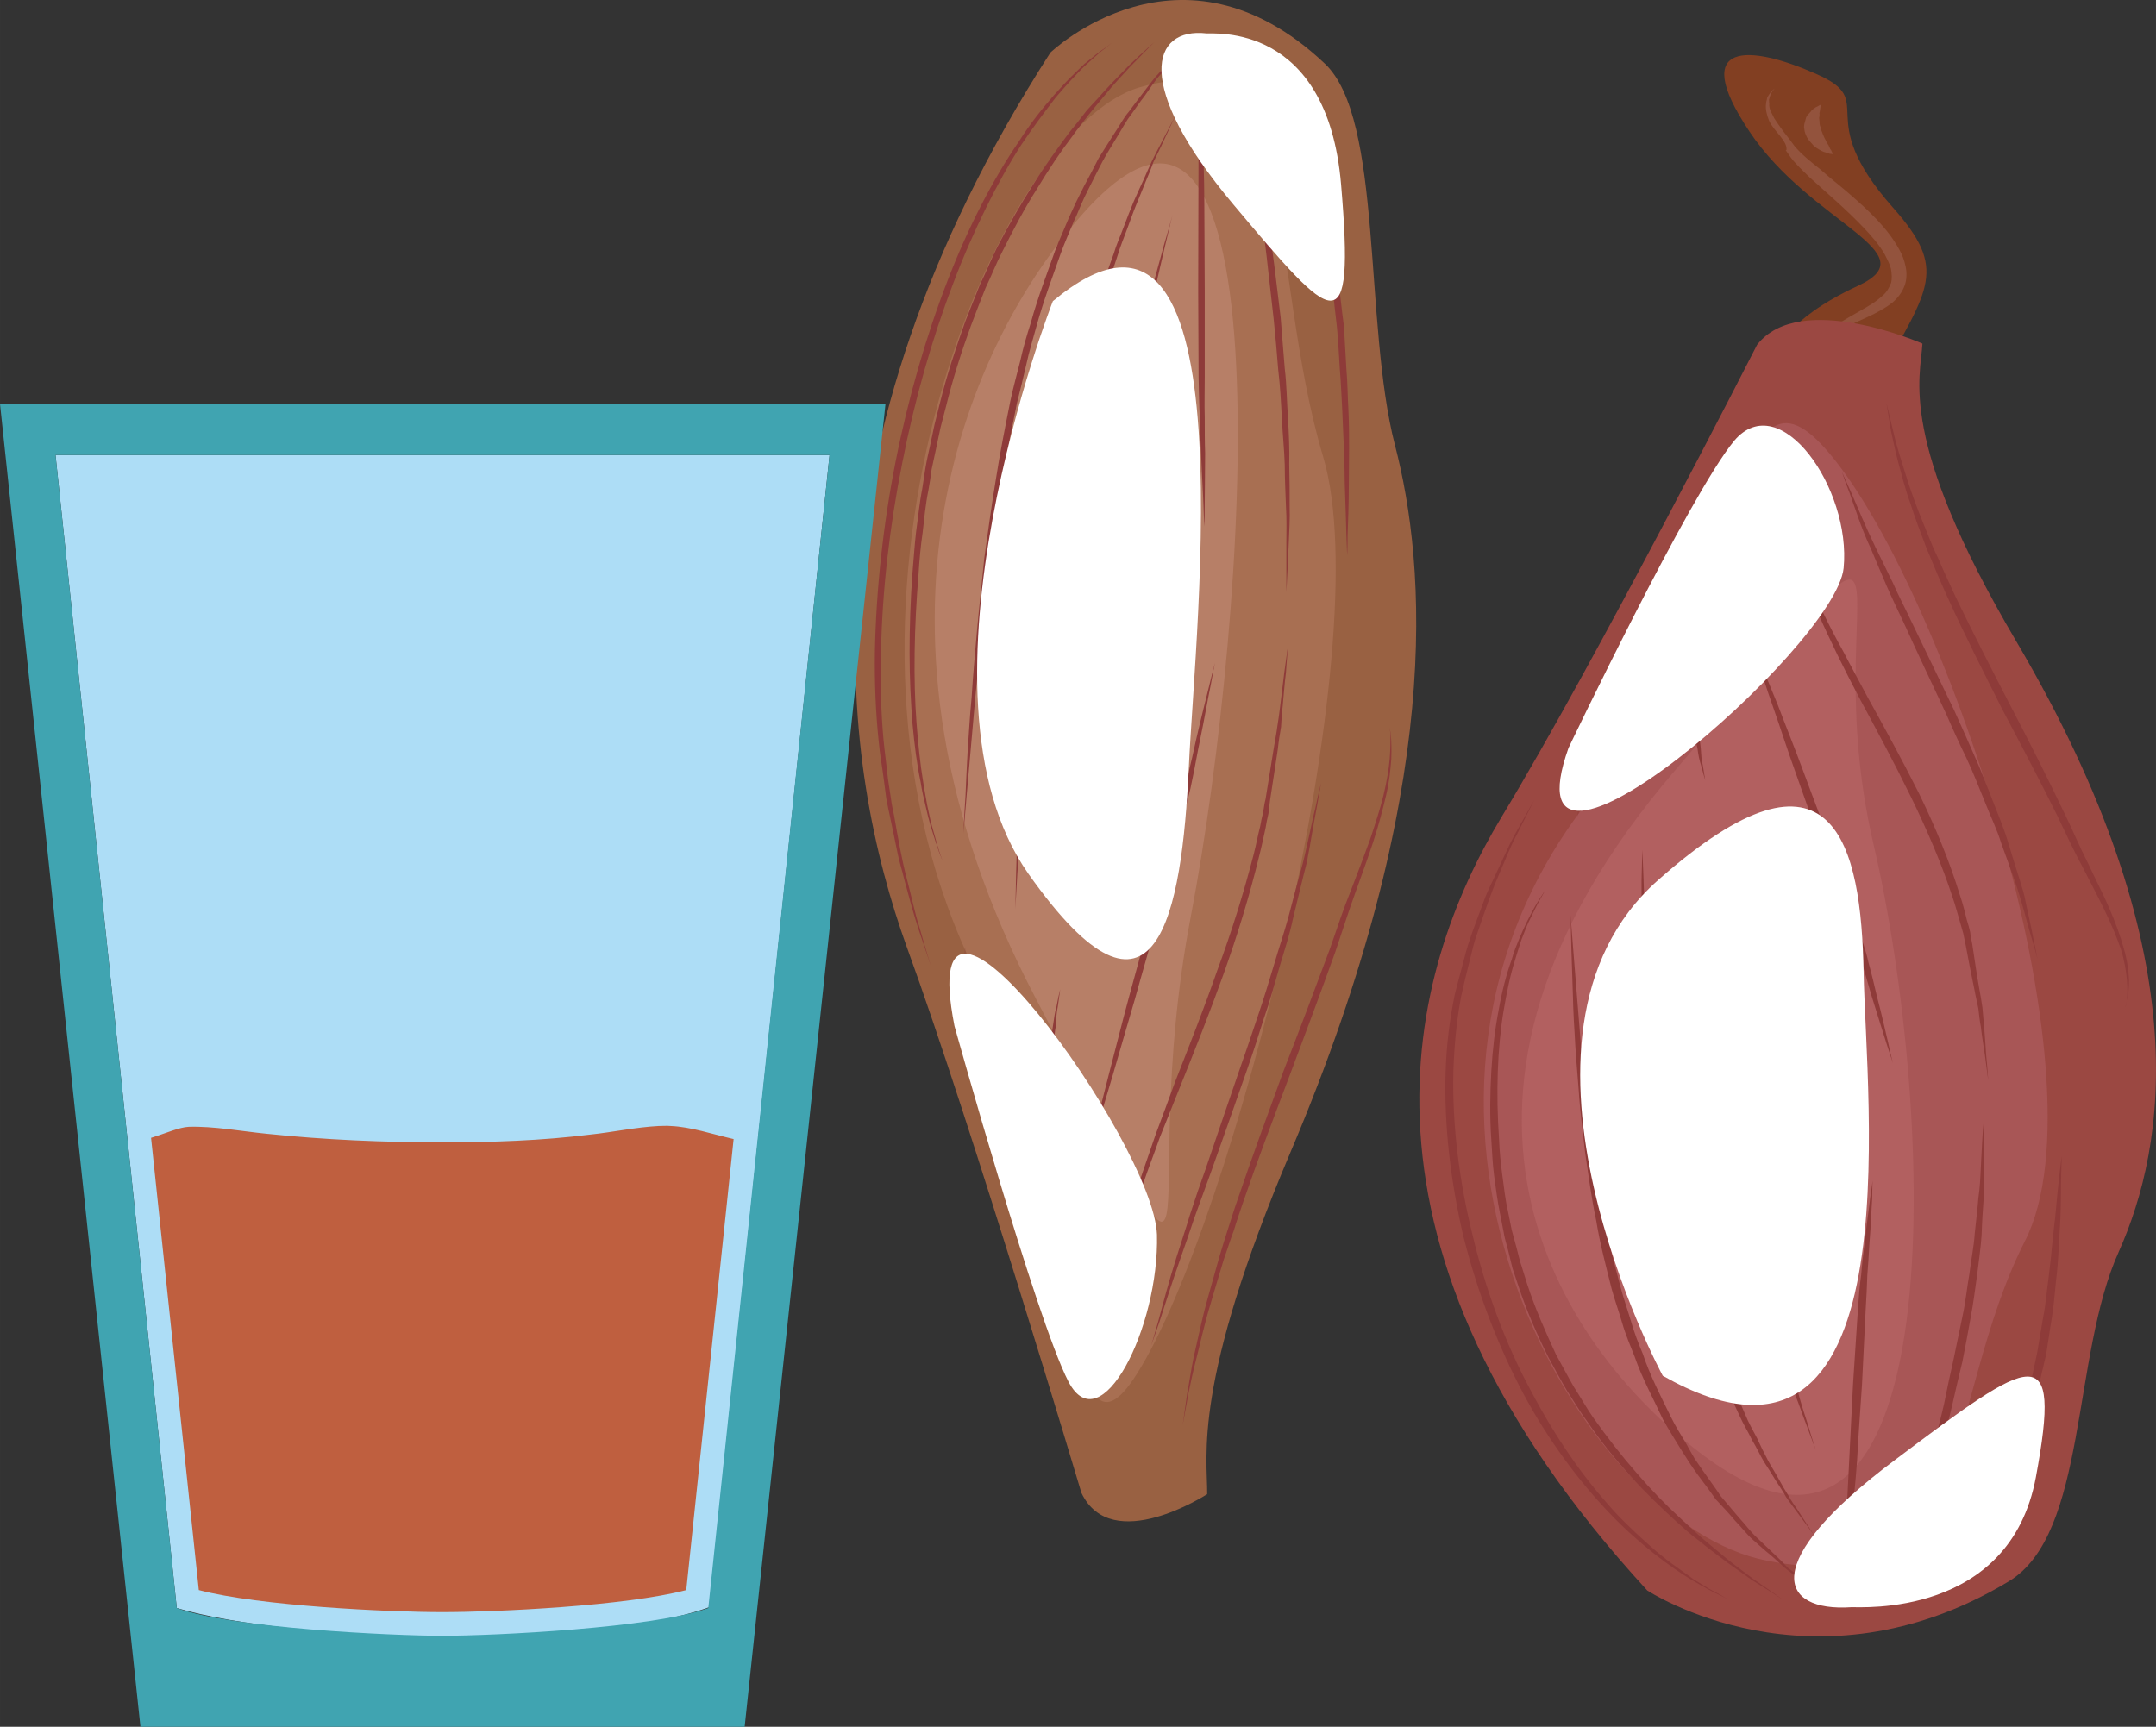 <?xml version="1.0" encoding="UTF-8" standalone="no"?>
<!-- Creator: CorelDRAW Home & Student X7 -->

<svg
   xmlns:dc="http://purl.org/dc/elements/1.1/"
   xmlns:cc="http://creativecommons.org/ns#"
   xmlns:rdf="http://www.w3.org/1999/02/22-rdf-syntax-ns#"
   xmlns:svg="http://www.w3.org/2000/svg"
   xmlns="http://www.w3.org/2000/svg"
   xmlns:sodipodi="http://sodipodi.sourceforge.net/DTD/sodipodi-0.dtd"
   xmlns:inkscape="http://www.inkscape.org/namespaces/inkscape"
   xml:space="preserve"
   width="52.812mm"
   height="42.308mm"
   version="1.1"
   style="clip-rule:evenodd;fill-rule:evenodd;image-rendering:optimizeQuality;shape-rendering:geometricPrecision;text-rendering:geometricPrecision"
   viewBox="0 0 5281.155 4230.783"
   id="svg101"
   sodipodi:docname="3412.svg"
   inkscape:version="0.92.4 (5da689c313, 2019-01-14)"><rect x="0" y="0" width="5281.155" height="4230.783" fill="#333333" stroke="none"/><sodipodi:namedview
   pagecolor="#ffffff"
   bordercolor="#666666"
   borderopacity="1"
   objecttolerance="10"
   gridtolerance="10"
   guidetolerance="10"
   inkscape:pageopacity="0"
   inkscape:pageshadow="2"
   inkscape:window-width="640"
   inkscape:window-height="480"
   id="namedview103"
   showgrid="false"
   inkscape:zoom="0.2102413"
   inkscape:cx="95.092914"
   inkscape:cy="84.510235"
   inkscape:window-x="0"
   inkscape:window-y="0"
   inkscape:window-maximized="0"
   inkscape:current-layer="svg101" />
 <defs
   id="defs4">
  <style
   type="text/css"
   id="style2">
   <![CDATA[
    .fil14 {fill:#BF5F3F}
    .fil0 {fill:#823F22;fill-rule:nonzero}
    .fil5 {fill:#8E3B39;fill-rule:nonzero}
    .fil1 {fill:#93533D;fill-rule:nonzero}
    .fil9 {fill:#996142;fill-rule:nonzero}
    .fil2 {fill:#9B4842;fill-rule:nonzero}
    .fil3 {fill:#A85656;fill-rule:nonzero}
    .fil10 {fill:#A86F52;fill-rule:nonzero}
    .fil4 {fill:#B26060;fill-rule:nonzero}
    .fil11 {fill:#B77F67;fill-rule:nonzero}
    .fil6 {fill:white;fill-rule:nonzero;}
    .fil8 {fill:white;fill-rule:nonzero;}
    .fil7 {fill:white;fill-rule:nonzero;}
    .fil12 {fill:#ADDDF6;}
    .fil13 {fill:#40A4B1;}
   ]]>
  </style>
 </defs>
 <g
   id="Vrstva_x0020_1"
   transform="translate(-7984,-12855.217)">
  <g
   id="_513678848">
   <path
   class="fil0"
   d="m 12332,13721 c 0,0 23,-82 202,-165 179,-82 -114,-152 -265,-379 -151,-226 5,-211 163,-141 158,69 -14,99 189,328 134,151 89,196 -31,412 0,0 -209,3 -258,-55 z"
   id="path7"
   inkscape:connector-curvature="0"
   style="fill:#823f22;fill-rule:nonzero" />
   <path
   class="fil1"
   d="m 12443,13734 -3,-11 c -1,-3 -1,-6 0,-10 -1,-3 -1,-8 0,-11 l 4,-10 c 7,-14 19,-26 32,-36 26,-19 57,-34 83,-50 14,-8 26,-17 36,-26 11,-9 17,-21 21,-31 3,-11 2,-22 0,-35 -3,-12 -9,-23 -15,-35 -13,-23 -32,-45 -52,-66 -20,-21 -42,-42 -64,-62 l -68,-61 c -10,-10 -22,-21 -32,-32 -11,-11 -18,-22 -27,-35 h 2 v 0 c 3,-23 -32,-47 -43,-73 -5,-13 -9,-27 -7,-41 0,-3 1,-7 2,-10 0,-4 2,-7 4,-10 2,-3 4,-6 6,-9 l 9,-8 -7,9 c -1,3 -3,6 -4,9 -1,3 -2,6 -3,10 1,2 0,6 1,9 -1,6 1,12 3,18 3,6 6,12 9,18 7,11 15,22 23,33 9,11 17,22 26,34 l -1,-1 c 18,22 42,41 66,60 22,20 47,39 70,59 46,40 93,83 122,136 8,14 13,28 16,43 3,14 3,32 -3,47 -6,16 -17,30 -30,41 -14,11 -29,19 -44,27 -30,15 -61,27 -88,42 -14,8 -25,18 -35,28 -9,12 -10,25 -9,40 z"
   id="path9"
   inkscape:connector-curvature="0"
   style="fill:#93533d;fill-rule:nonzero" />
   <path
   class="fil1"
   d="m 12474,13233 c 0,0 -4,-1 -8,-1 -3,-1 -6,-2 -9,-3 -4,-1 -7,-2 -11,-4 -7,-4 -17,-9 -23,-17 -3,-4 -7,-7 -10,-12 -3,-4 -5,-9 -7,-14 -2,-5 -2,-10 -3,-15 0,-6 1,-10 3,-16 1,-5 2,-9 5,-13 3,-3 6,-7 9,-10 2,-4 5,-5 9,-8 2,-2 5,-3 7,-4 5,-3 7,-4 7,-4 0,0 1,3 0,7 0,2 -1,5 -1,7 0,3 -2,6 -1,9 0,3 0,6 -1,9 0,3 1,7 1,10 0,3 0,6 1,9 2,4 2,7 3,10 1,4 3,7 4,11 1,3 3,6 4,9 2,4 4,7 5,10 2,2 3,6 5,8 1,3 3,6 4,9 2,2 3,4 4,7 2,3 3,6 3,6 z"
   id="path11"
   inkscape:connector-curvature="0"
   style="fill:#93533d;fill-rule:nonzero" />
   <path
   class="fil2"
   d="m 12019,16752 c 0,0 405,267 885,-22 194,-116 154,-552 270,-808 115,-258 199,-732 -252,-1497 -292,-496 -233,-646 -229,-728 0,0 -300,-132 -405,3 0,0 -397,779 -626,1157 -227,377 -422,1047 357,1895 z"
   id="path13"
   inkscape:connector-curvature="0"
   style="fill:#9b4842;fill-rule:nonzero" />
   <path
   class="fil3"
   d="m 12312,16679 c -459,-89 -1025,-1084 -451,-1844 394,-520 360,-1140 592,-883 287,319 697,1541 491,1944 -205,405 -112,885 -632,783 z"
   id="path15"
   inkscape:connector-curvature="0"
   style="fill:#a85656;fill-rule:nonzero" />
   <path
   class="fil4"
   d="m 12146,16413 c -347,-266 -744,-870 -60,-1669 684,-797 336,-470 487,179 152,648 206,1976 -427,1490 z"
   id="path17"
   inkscape:connector-curvature="0"
   style="fill:#b26060;fill-rule:nonzero" />
   <path
   class="fil5"
   d="m 12823,16633 16,-39 c 5,-12 12,-27 20,-44 7,-18 16,-37 23,-59 8,-21 17,-44 25,-69 11,-24 16,-51 25,-78 7,-28 18,-56 23,-86 6,-29 13,-58 19,-88 5,-30 10,-59 15,-89 6,-29 8,-59 12,-87 3,-28 7,-55 9,-81 3,-26 5,-51 8,-73 4,-46 8,-84 11,-110 3,-26 5,-42 5,-42 0,0 0,16 -1,42 -1,27 0,65 -2,110 -3,46 -4,99 -11,156 -3,28 -5,58 -10,88 -5,29 -9,60 -14,90 -7,29 -14,60 -21,89 -6,30 -16,57 -25,85 -8,28 -16,54 -27,78 -11,25 -20,48 -29,70 -9,21 -19,40 -28,56 -9,17 -17,32 -23,43 -13,24 -20,38 -20,38 z"
   id="path19"
   inkscape:connector-curvature="0"
   style="fill:#8e3b39;fill-rule:nonzero" />
   <path
   class="fil5"
   d="m 12634,16758 c 0,0 4,-18 11,-49 7,-31 17,-76 30,-129 14,-54 29,-116 45,-183 9,-33 18,-67 26,-102 7,-36 15,-72 23,-108 7,-35 15,-71 22,-106 8,-36 11,-71 17,-104 4,-34 11,-67 13,-98 3,-31 7,-60 9,-88 4,-27 5,-52 6,-74 1,-22 2,-41 3,-58 2,-31 3,-50 3,-50 0,0 1,19 1,50 1,17 1,36 1,58 1,22 1,47 -1,75 -2,27 -4,57 -5,89 -2,31 -7,64 -11,98 -5,34 -9,69 -16,105 -6,35 -13,71 -20,107 -9,36 -17,72 -25,107 -8,35 -18,70 -27,103 -17,67 -36,128 -51,181 -15,53 -29,97 -39,128 -10,31 -15,48 -15,48 z"
   id="path21"
   inkscape:connector-curvature="0"
   style="fill:#8e3b39;fill-rule:nonzero" />
   <path
   class="fil5"
   d="m 12501,16748 c 0,0 0,-16 1,-43 1,-27 1,-66 4,-114 4,-93 11,-218 17,-344 4,-62 8,-125 12,-183 2,-30 4,-58 8,-85 2,-26 5,-52 8,-75 5,-47 11,-86 14,-113 4,-27 6,-43 6,-43 0,0 -1,16 -1,43 -2,27 -3,66 -7,114 -1,23 -3,48 -5,75 -1,27 -2,55 -4,84 -3,59 -6,122 -9,184 -4,63 -9,125 -12,185 -4,58 -10,112 -15,159 -4,47 -9,86 -12,113 -3,28 -5,43 -5,43 z"
   id="path23"
   inkscape:connector-curvature="0"
   style="fill:#8e3b39;fill-rule:nonzero" />
   <path
   class="fil5"
   d="m 12220,16775 c 0,0 -9,-4 -24,-12 -16,-7 -38,-19 -65,-35 -14,-8 -29,-18 -45,-29 -16,-11 -32,-23 -50,-37 -34,-27 -72,-60 -109,-99 -74,-77 -150,-178 -212,-294 -62,-117 -112,-248 -146,-383 -32,-136 -48,-275 -44,-404 2,-66 10,-129 22,-188 7,-29 15,-57 22,-84 3,-13 7,-27 11,-40 4,-13 9,-26 13,-38 9,-24 18,-48 26,-70 8,-23 19,-43 28,-63 18,-38 33,-73 48,-100 30,-53 47,-84 47,-84 0,0 -15,31 -43,86 -15,27 -28,62 -45,101 -17,39 -32,84 -49,133 -4,12 -9,25 -12,38 -3,13 -7,27 -10,40 -7,27 -14,56 -20,84 -11,58 -17,121 -19,184 -3,129 14,267 47,400 32,134 80,265 142,380 30,57 63,112 97,161 34,50 71,95 106,134 36,39 73,72 106,101 16,13 32,26 48,37 16,11 30,22 43,31 13,8 25,15 36,22 10,6 20,11 28,15 14,9 23,13 23,13 z"
   id="path25"
   inkscape:connector-curvature="0"
   style="fill:#8e3b39;fill-rule:nonzero" />
   <path
   class="fil5"
   d="m 12352,16775 c 0,0 -27,-18 -76,-48 -23,-17 -52,-36 -83,-60 -16,-12 -33,-25 -50,-39 -18,-13 -35,-29 -53,-45 -36,-33 -74,-69 -111,-110 -37,-41 -74,-86 -107,-135 -18,-24 -33,-50 -50,-76 -16,-27 -30,-54 -45,-81 -28,-56 -53,-113 -73,-173 l -15,-45 c -4,-15 -7,-30 -11,-45 -4,-15 -9,-31 -11,-45 -3,-16 -6,-31 -9,-46 -6,-30 -10,-60 -14,-90 -4,-30 -5,-60 -7,-89 -4,-58 -3,-115 0,-168 3,-53 9,-104 18,-150 8,-46 19,-88 32,-124 5,-19 12,-35 18,-50 7,-16 13,-30 19,-42 12,-24 23,-44 31,-56 8,-13 13,-20 13,-20 0,0 -4,8 -11,20 -8,13 -17,33 -29,57 -6,13 -11,27 -17,42 -5,16 -11,33 -16,51 -12,37 -20,78 -28,124 -15,91 -19,200 -11,315 1,29 4,58 8,88 4,29 7,59 14,89 3,15 6,30 9,45 4,14 8,29 12,44 4,15 7,30 12,44 l 14,45 c 19,58 44,115 70,171 15,27 29,54 44,80 17,26 31,52 48,76 34,48 69,93 105,134 36,42 72,79 107,111 18,17 35,32 51,47 17,14 33,28 48,40 30,26 58,45 81,63 47,32 73,51 73,51 z"
   id="path27"
   inkscape:connector-curvature="0"
   style="fill:#8e3b39;fill-rule:nonzero" />
   <path
   class="fil5"
   d="m 12463,16775 c 0,0 -24,-17 -68,-48 -10,-8 -22,-17 -35,-27 -12,-10 -24,-22 -38,-34 -14,-11 -29,-25 -44,-38 -16,-14 -28,-31 -44,-47 -14,-17 -31,-35 -47,-52 -14,-20 -28,-39 -44,-60 -7,-10 -15,-21 -22,-32 -7,-11 -14,-22 -21,-33 -14,-23 -29,-47 -42,-70 -23,-50 -51,-100 -70,-155 -10,-26 -22,-53 -30,-81 -8,-28 -18,-55 -26,-84 -14,-56 -29,-112 -38,-168 -12,-56 -19,-112 -27,-165 -6,-54 -13,-106 -16,-156 -4,-49 -8,-96 -10,-139 -3,-43 -4,-83 -5,-118 -1,-36 -2,-66 -3,-91 -1,-50 -2,-80 -2,-80 0,0 9,116 23,288 3,43 8,90 13,139 4,49 13,101 19,155 8,53 16,108 28,163 10,56 25,112 40,168 7,27 17,55 25,82 8,28 18,54 29,80 18,54 44,104 68,153 12,25 27,48 40,70 6,12 13,23 19,34 7,10 15,22 22,32 14,20 29,40 42,60 15,18 31,36 45,53 15,16 27,33 42,47 15,14 28,27 42,40 13,12 25,24 36,36 13,9 24,19 34,27 42,33 65,51 65,51 z"
   id="path29"
   inkscape:connector-curvature="0"
   style="fill:#8e3b39;fill-rule:nonzero" />
   <path
   class="fil5"
   d="m 12429,16618 c 0,0 -17,-22 -46,-62 -7,-10 -16,-21 -24,-33 -7,-13 -16,-26 -25,-40 -9,-15 -19,-31 -29,-46 -10,-17 -18,-35 -29,-53 -9,-19 -21,-38 -30,-58 -9,-20 -19,-41 -30,-63 -10,-22 -19,-45 -28,-68 -9,-23 -19,-47 -27,-71 -16,-49 -34,-100 -48,-153 -16,-52 -27,-106 -39,-160 -11,-54 -22,-107 -29,-161 -9,-54 -14,-107 -20,-158 -5,-51 -10,-101 -12,-148 -2,-47 -5,-91 -6,-133 -2,-41 -2,-79 -2,-112 0,-33 0,-63 0,-87 1,-47 2,-75 2,-75 0,0 1,27 3,75 1,48 5,117 9,199 2,41 6,85 10,132 4,47 10,96 15,147 6,51 13,104 21,157 8,53 20,107 30,160 12,54 23,107 38,159 13,53 30,103 46,152 8,25 18,48 26,72 8,23 17,46 26,68 10,21 19,42 28,63 8,20 19,39 29,58 8,18 17,36 26,53 9,17 19,32 27,47 8,15 16,28 24,41 7,13 15,24 22,34 26,41 42,64 42,64 z"
   id="path31"
   inkscape:connector-curvature="0"
   style="fill:#8e3b39;fill-rule:nonzero" />
   <path
   class="fil5"
   d="m 12432,16408 c 0,0 -9,-23 -24,-64 -8,-20 -16,-45 -27,-72 -6,-15 -11,-30 -17,-46 -5,-16 -9,-33 -13,-51 -10,-36 -21,-75 -32,-115 -6,-21 -10,-42 -14,-64 -4,-22 -8,-44 -13,-67 -8,-45 -18,-92 -22,-141 -6,-47 -11,-97 -17,-146 -2,-49 -4,-98 -6,-146 -3,-49 -1,-97 0,-143 2,-46 1,-91 5,-133 4,-42 8,-81 12,-118 2,-19 4,-36 6,-53 3,-16 5,-32 8,-47 5,-30 9,-56 13,-77 8,-42 12,-67 12,-67 0,0 -3,25 -8,67 -3,22 -6,48 -9,78 -2,14 -4,30 -6,47 -1,16 -3,34 -4,52 -2,37 -5,77 -7,119 -3,21 -2,43 -2,65 -1,22 -1,44 -1,67 0,46 -2,94 2,142 2,48 5,97 7,146 5,48 10,97 15,145 4,49 13,95 21,140 4,23 8,45 11,66 4,22 7,44 13,64 10,42 19,80 27,116 4,18 8,35 12,52 5,15 10,31 15,45 8,29 16,54 23,75 12,41 20,64 20,64 z"
   id="path33"
   inkscape:connector-curvature="0"
   style="fill:#8e3b39;fill-rule:nonzero" />
   <path
   class="fil5"
   d="m 12605,13843 c 0,0 6,25 16,67 5,22 12,47 21,76 9,29 19,62 32,97 13,36 29,73 45,113 9,19 18,39 27,60 10,21 19,42 29,63 41,85 87,175 133,264 47,90 92,179 133,265 21,43 38,84 58,123 18,39 37,75 52,110 15,35 27,68 35,97 9,30 12,56 13,78 0,22 -2,39 -5,51 -2,11 -4,17 -4,17 0,0 1,-6 4,-17 1,-12 2,-29 0,-51 -2,-21 -6,-47 -15,-76 -10,-28 -23,-60 -40,-95 -16,-33 -35,-69 -55,-108 -21,-39 -40,-80 -60,-122 -42,-85 -89,-174 -136,-263 -45,-90 -91,-180 -130,-266 -10,-21 -19,-43 -28,-63 -9,-21 -17,-42 -26,-62 -15,-40 -30,-78 -41,-114 -13,-35 -21,-70 -29,-98 -8,-30 -13,-56 -18,-78 -7,-43 -11,-68 -11,-68 z"
   id="path35"
   inkscape:connector-curvature="0"
   style="fill:#8e3b39;fill-rule:nonzero" />
   <path
   class="fil5"
   d="m 12496,14012 c 0,0 8,18 23,51 14,32 33,79 59,133 13,27 28,57 43,88 14,32 31,64 47,98 33,69 68,141 103,214 17,37 33,74 49,110 17,37 30,73 44,108 14,36 28,69 38,102 10,34 20,65 29,94 4,14 9,28 12,41 3,13 5,26 8,38 5,24 10,45 13,62 7,35 11,54 11,54 0,0 -5,-20 -15,-53 -5,-17 -11,-37 -17,-61 -7,-24 -14,-50 -24,-78 -10,-29 -21,-59 -33,-92 -10,-33 -26,-65 -40,-101 -14,-34 -28,-71 -45,-107 -17,-35 -34,-72 -50,-109 -34,-73 -69,-146 -100,-215 -16,-34 -32,-67 -46,-99 -14,-32 -26,-62 -38,-90 -13,-27 -23,-54 -31,-76 -8,-24 -16,-44 -21,-60 -13,-33 -19,-52 -19,-52 z"
   id="path37"
   inkscape:connector-curvature="0"
   style="fill:#8e3b39;fill-rule:nonzero" />
   <path
   class="fil5"
   d="m 12363,14145 c 0,0 8,22 21,59 7,18 16,41 27,67 11,25 24,54 38,84 15,31 32,64 51,98 18,35 38,71 58,109 42,76 86,156 127,238 40,82 75,167 100,249 7,20 12,41 17,61 3,9 6,20 8,29 1,10 3,20 5,29 6,39 11,75 17,108 3,17 6,33 8,48 1,16 3,31 4,44 2,28 4,52 5,71 4,40 5,62 5,62 0,0 -3,-22 -8,-61 -3,-20 -7,-44 -10,-70 -3,-14 -4,-29 -6,-44 -3,-15 -7,-31 -10,-48 -7,-33 -14,-69 -21,-107 -2,-9 -4,-19 -6,-29 -3,-9 -5,-19 -8,-28 -6,-20 -11,-40 -18,-60 -26,-80 -62,-164 -102,-246 -40,-82 -83,-162 -124,-238 -20,-38 -39,-75 -56,-110 -17,-35 -33,-69 -47,-101 -14,-30 -25,-60 -35,-86 -9,-26 -17,-49 -23,-68 -11,-38 -17,-60 -17,-60 z"
   id="path39"
   inkscape:connector-curvature="0"
   style="fill:#8e3b39;fill-rule:nonzero" />
   <path
   class="fil5"
   d="m 12274,14424 c 0,0 7,16 18,44 11,28 28,68 47,115 18,48 41,104 63,164 22,60 47,124 70,188 22,65 43,130 62,190 10,31 21,60 27,89 8,28 14,55 20,80 13,49 22,91 29,120 6,29 11,46 11,46 0,0 -6,-17 -15,-45 -9,-29 -22,-69 -37,-118 -7,-25 -15,-51 -23,-79 -8,-28 -20,-57 -30,-87 -21,-60 -43,-126 -65,-190 -23,-64 -46,-128 -67,-188 -22,-61 -40,-118 -57,-166 -17,-48 -30,-89 -38,-117 -10,-29 -15,-46 -15,-46 z"
   id="path41"
   inkscape:connector-curvature="0"
   style="fill:#8e3b39;fill-rule:nonzero" />
   <path
   class="fil5"
   d="m 12161,14767 c 0,0 -4,-13 -10,-36 -4,-12 -7,-26 -9,-42 -2,-8 -4,-17 -5,-27 -1,-9 -2,-19 -3,-29 -2,-21 -1,-43 0,-67 -1,-12 0,-24 2,-36 1,-12 2,-25 4,-38 4,-25 9,-52 16,-78 6,-27 15,-53 23,-79 9,-27 18,-52 29,-78 10,-25 22,-49 33,-73 12,-23 23,-46 35,-66 11,-22 22,-41 33,-60 20,-36 39,-66 52,-86 14,-21 21,-33 21,-33 0,0 -25,50 -62,124 -9,19 -19,39 -29,60 -11,22 -21,45 -32,68 -10,24 -21,48 -30,73 -11,25 -20,51 -29,77 -8,26 -17,51 -23,78 -7,25 -13,50 -17,76 -3,12 -4,25 -6,36 -2,12 -4,24 -5,36 -1,23 -3,45 -2,65 0,10 0,20 0,30 1,8 2,17 3,26 1,16 2,31 5,42 4,24 6,37 6,37 z"
   id="path43"
   inkscape:connector-curvature="0"
   style="fill:#8e3b39;fill-rule:nonzero" />
   <path
   class="fil5"
   d="m 11849,14856 c 0,0 0,-12 1,-33 0,-10 2,-24 3,-38 1,-15 4,-31 7,-49 4,-18 8,-38 13,-58 6,-20 10,-42 17,-63 14,-45 32,-90 50,-136 19,-45 39,-90 61,-131 21,-41 42,-79 61,-110 9,-16 18,-31 27,-43 8,-13 14,-24 21,-33 13,-18 20,-28 20,-28 0,0 -6,11 -16,30 -11,19 -24,46 -41,79 -17,32 -35,71 -55,113 -19,41 -39,85 -57,130 -10,23 -19,46 -28,68 -8,22 -17,44 -24,65 -7,22 -14,43 -21,62 -5,20 -11,39 -16,57 -4,18 -9,34 -11,48 -3,14 -6,27 -7,37 -3,21 -5,33 -5,33 z"
   id="path45"
   inkscape:connector-curvature="0"
   style="fill:#8e3b39;fill-rule:nonzero" />
   <path
   class="fil6"
   d="m 12057,16226 c 0,0 -447,-828 -12,-1214 435,-385 498,-81 504,225 5,307 127,1339 -492,989 z"
   id="path47"
   inkscape:connector-curvature="0"
   style="fill:#ffffff;;fill-rule:nonzero" />
   <path
   class="fil7"
   d="m 12519,16793 c 22,-1 388,26 452,-319 64,-345 -6,-297 -345,-42 -338,253 -284,373 -107,361 z"
   id="path49"
   inkscape:connector-curvature="0"
   style="fill:#ffffff;;fill-rule:nonzero" />
   <path
   class="fil8"
   d="m 11826,14688 c 0,0 296,-620 406,-753 112,-132 287,117 268,312 -20,195 -838,903 -674,441 z"
   id="path51"
   inkscape:connector-curvature="0"
   style="fill:#ffffff;;fill-rule:nonzero" />
   <path
   class="fil9"
   d="m 10557,12984 c 0,0 319,-307 672,27 144,135 95,637 172,935 77,297 120,845 -255,1730 -243,573 -204,746 -205,840 0,0 -234,152 -308,-3 0,0 -269,-902 -428,-1338 -157,-437 -278,-1211 352,-2191 z"
   id="path53"
   inkscape:connector-curvature="0"
   style="fill:#996142;fill-rule:nonzero" />
   <path
   class="fil10"
   d="m 10776,13069 c -353,103 -826,1252 -420,2131 277,602 226,1318 413,1021 233,-367 595,-1780 456,-2247 -139,-467 -49,-1022 -449,-905 z"
   id="path55"
   inkscape:connector-curvature="0"
   style="fill:#a86f52;fill-rule:nonzero" />
   <path
   class="fil11"
   d="m 10639,13376 c -275,307 -602,1005 -116,1929 488,924 235,544 378,-205 143,-750 240,-2284 -262,-1724 z"
   id="path57"
   inkscape:connector-curvature="0"
   style="fill:#b77f67;fill-rule:nonzero" />
   <path
   class="fil5"
   d="m 11163,13122 c 0,0 4,17 11,46 4,14 8,31 13,51 5,20 11,42 16,67 4,25 10,52 16,81 6,28 10,59 15,91 4,31 11,64 14,98 3,34 7,68 11,102 3,34 5,69 7,103 3,34 4,68 6,101 1,32 3,64 4,94 1,30 2,58 2,84 2,52 3,96 4,127 1,31 2,48 2,48 0,0 1,-18 1,-48 1,-31 3,-75 3,-128 0,-52 2,-114 -1,-179 -2,-33 -2,-68 -5,-101 -2,-35 -4,-70 -6,-105 -5,-35 -8,-69 -13,-103 -3,-34 -10,-67 -15,-99 -6,-31 -10,-62 -17,-90 -8,-29 -14,-56 -19,-80 -6,-26 -13,-47 -20,-66 -5,-20 -11,-36 -15,-50 -9,-27 -14,-44 -14,-44 z"
   id="path59"
   inkscape:connector-curvature="0"
   style="fill:#8e3b39;fill-rule:nonzero" />
   <path
   class="fil5"
   d="m 11024,12978 c 0,0 3,21 7,57 4,36 10,87 18,149 8,62 17,134 27,211 4,39 10,79 14,119 5,41 9,83 14,124 4,41 8,82 11,123 5,41 7,82 9,121 2,39 6,77 7,112 0,36 2,71 3,102 2,32 1,60 1,86 0,25 0,48 0,67 0,36 0,57 0,57 0,0 1,-21 3,-58 1,-18 2,-41 3,-66 1,-26 3,-55 2,-87 0,-31 0,-65 -1,-102 1,-37 -1,-75 -3,-114 -3,-39 -3,-80 -8,-121 -3,-41 -7,-83 -10,-125 -5,-41 -10,-82 -15,-123 -5,-41 -11,-81 -16,-119 -11,-77 -23,-149 -32,-210 -9,-61 -18,-112 -24,-147 -6,-36 -10,-56 -10,-56 z"
   id="path61"
   inkscape:connector-curvature="0"
   style="fill:#8e3b39;fill-rule:nonzero" />
   <path
   class="fil5"
   d="m 10923,12990 c 0,0 -1,17 -1,49 -1,32 -1,77 -2,131 0,109 -1,254 -1,398 0,72 1,145 1,213 1,33 1,66 3,97 0,32 2,60 3,87 2,55 5,99 6,131 1,32 2,49 2,49 0,0 1,-17 1,-49 0,-32 1,-77 1,-131 -1,-27 -1,-57 -1,-88 -1,-31 0,-63 0,-98 0,-67 0,-140 0,-212 0,-72 -1,-145 -1,-212 0,-68 -3,-131 -4,-186 -1,-54 -4,-98 -5,-130 -1,-31 -2,-49 -2,-49 z"
   id="path63"
   inkscape:connector-curvature="0"
   style="fill:#8e3b39;fill-rule:nonzero" />
   <path
   class="fil5"
   d="m 10710,12958 c 0,0 -6,5 -18,14 -13,8 -30,22 -52,40 -10,10 -22,21 -35,34 -12,12 -25,27 -39,42 -28,32 -58,69 -87,115 -61,89 -122,205 -174,340 -52,134 -96,286 -127,442 -31,156 -48,317 -51,468 -1,75 2,147 9,215 3,35 9,66 13,98 2,16 4,32 6,46 3,16 6,30 9,44 6,29 12,56 17,82 5,27 13,50 18,72 12,45 23,85 33,116 21,62 33,98 33,98 0,0 -12,-37 -30,-101 -10,-30 -18,-71 -30,-116 -12,-45 -21,-97 -31,-154 -3,-14 -6,-28 -8,-44 -2,-15 -5,-30 -7,-46 -3,-31 -8,-65 -11,-97 -6,-67 -8,-140 -6,-213 3,-150 21,-308 52,-463 30,-154 73,-305 124,-438 25,-67 53,-130 81,-187 28,-57 57,-109 86,-154 30,-45 59,-83 85,-117 13,-15 26,-30 38,-43 12,-12 23,-25 34,-35 10,-9 20,-18 29,-26 8,-7 15,-13 21,-17 12,-10 18,-15 18,-15 z"
   id="path65"
   inkscape:connector-curvature="0"
   style="fill:#8e3b39;fill-rule:nonzero" />
   <path
   class="fil5"
   d="m 10811,12959 c 0,0 -22,19 -60,55 -18,19 -41,41 -66,69 -12,14 -26,28 -40,44 -13,17 -27,35 -42,53 -28,38 -59,80 -88,127 -30,47 -60,99 -89,155 -14,28 -26,59 -41,89 -12,30 -25,62 -37,93 -23,65 -45,131 -62,200 l -13,52 c -4,17 -7,35 -11,52 -4,18 -8,35 -11,53 -3,17 -5,34 -8,52 -7,35 -10,70 -15,105 -4,34 -6,68 -9,102 -5,67 -7,133 -7,195 0,61 3,120 7,172 5,54 11,102 20,144 3,21 8,41 12,58 4,18 8,34 12,48 9,29 16,51 21,65 6,15 9,23 9,23 0,0 -3,-8 -8,-23 -5,-15 -11,-38 -19,-66 -4,-15 -7,-31 -11,-49 -3,-18 -7,-37 -10,-58 -7,-42 -12,-91 -16,-143 -8,-106 -6,-232 5,-365 2,-33 5,-67 10,-101 4,-34 7,-69 14,-103 3,-17 6,-35 8,-52 4,-17 7,-34 11,-51 4,-18 7,-35 11,-52 l 13,-50 c 17,-69 38,-135 61,-198 12,-32 24,-63 36,-93 14,-29 26,-60 40,-87 28,-56 56,-109 86,-156 29,-48 57,-90 86,-128 14,-20 28,-37 41,-54 13,-16 26,-32 38,-46 24,-30 46,-52 64,-72 37,-38 58,-59 58,-59 z"
   id="path67"
   inkscape:connector-curvature="0"
   style="fill:#8e3b39;fill-rule:nonzero" />
   <path
   class="fil5"
   d="m 10895,12958 c 0,0 -19,21 -53,56 -9,9 -18,19 -28,30 -10,12 -20,26 -31,40 -11,14 -22,29 -34,45 -13,15 -23,35 -36,54 -12,19 -25,39 -38,60 -11,22 -23,45 -36,69 -6,12 -12,24 -18,36 -6,13 -12,26 -18,39 -11,27 -23,53 -34,81 -20,57 -43,116 -60,178 -10,31 -19,62 -26,94 -8,32 -17,64 -24,97 -13,65 -26,130 -36,195 -11,65 -19,128 -28,191 -6,62 -13,122 -18,179 -5,57 -10,112 -13,162 -5,50 -7,96 -10,136 -2,41 -4,76 -5,105 -4,58 -5,92 -5,92 0,0 11,-133 29,-333 5,-49 10,-103 16,-160 6,-57 14,-117 21,-179 9,-61 17,-125 28,-189 11,-65 24,-129 37,-193 8,-32 16,-64 23,-95 7,-33 17,-64 25,-94 17,-62 39,-120 59,-177 10,-28 22,-54 33,-81 6,-12 11,-25 17,-39 5,-12 11,-24 17,-36 12,-24 23,-46 35,-69 12,-22 24,-41 36,-61 12,-19 22,-39 34,-54 12,-17 23,-33 34,-47 10,-15 20,-28 29,-41 9,-11 19,-22 27,-31 33,-39 51,-60 51,-60 z"
   id="path69"
   inkscape:connector-curvature="0"
   style="fill:#8e3b39;fill-rule:nonzero" />
   <path
   class="fil5"
   d="m 10863,13139 c 0,0 -14,27 -38,73 -6,11 -12,23 -19,37 -7,15 -14,31 -21,47 -8,17 -16,35 -24,53 -8,19 -16,40 -24,61 -8,22 -18,43 -25,67 -9,24 -17,48 -26,73 -9,25 -16,52 -24,78 -8,27 -17,54 -24,83 -15,56 -30,116 -43,176 -14,60 -25,123 -37,185 -10,62 -20,124 -28,187 -9,61 -15,123 -22,182 -6,59 -11,117 -15,171 -4,54 -8,106 -10,154 -3,47 -5,90 -7,129 -1,39 -2,73 -3,100 -1,56 -2,88 -2,88 0,0 2,-32 5,-87 4,-56 9,-135 16,-230 4,-47 8,-98 13,-152 5,-55 11,-112 17,-171 7,-59 14,-119 23,-181 8,-62 20,-124 30,-186 11,-62 22,-124 35,-184 12,-60 28,-118 41,-175 8,-28 16,-55 23,-82 8,-28 15,-54 23,-79 8,-25 16,-49 24,-73 7,-24 16,-45 24,-67 8,-21 15,-42 23,-61 8,-19 15,-37 22,-54 7,-17 14,-33 19,-48 7,-15 14,-28 19,-39 22,-47 35,-75 35,-75 z"
   id="path71"
   inkscape:connector-curvature="0"
   style="fill:#8e3b39;fill-rule:nonzero" />
   <path
   class="fil5"
   d="m 10856,13382 c 0,0 -7,27 -21,74 -6,23 -14,51 -23,84 -5,17 -9,34 -15,52 -4,19 -8,39 -13,60 -8,41 -18,86 -28,133 -6,24 -10,48 -14,74 -4,25 -8,51 -12,77 -8,53 -18,107 -24,162 -5,57 -12,113 -18,169 -3,57 -7,114 -11,170 -4,56 -5,111 -6,164 0,54 -3,105 -1,154 1,49 2,95 3,137 2,21 2,42 3,61 1,20 3,38 4,55 2,34 4,64 7,89 3,49 6,77 6,77 0,0 -1,-29 -3,-78 -1,-25 -3,-55 -4,-89 -1,-17 -2,-35 -3,-55 0,-19 0,-40 1,-61 -1,-42 -1,-88 -2,-137 -1,-24 1,-49 2,-75 0,-25 1,-51 2,-78 1,-53 2,-108 7,-163 4,-56 8,-112 11,-169 6,-56 13,-112 18,-168 5,-55 14,-109 22,-161 4,-27 8,-53 11,-78 4,-25 7,-49 12,-73 10,-48 18,-92 26,-134 5,-20 8,-40 12,-59 4,-19 9,-36 13,-53 8,-33 14,-62 20,-86 11,-47 18,-75 18,-75 z"
   id="path73"
   inkscape:connector-curvature="0"
   style="fill:#8e3b39;fill-rule:nonzero" />
   <path
   class="fil5"
   d="m 10881,16347 c 0,0 5,-28 14,-77 5,-24 11,-54 20,-88 8,-33 17,-71 28,-111 12,-41 25,-85 39,-131 8,-22 15,-46 24,-69 7,-24 16,-49 24,-73 34,-99 73,-202 112,-305 39,-104 78,-208 113,-306 17,-50 32,-98 48,-142 16,-45 32,-88 45,-128 13,-40 23,-78 31,-112 8,-33 11,-64 13,-90 1,-25 0,-45 -1,-58 -2,-13 -3,-21 -3,-21 0,0 1,8 2,21 0,13 0,33 -2,58 -2,24 -7,54 -15,88 -8,33 -20,70 -33,109 -14,39 -30,81 -47,125 -18,44 -34,93 -51,142 -36,97 -75,200 -115,303 -38,104 -76,208 -110,308 -9,25 -16,49 -24,73 -8,24 -15,48 -22,71 -13,47 -26,91 -37,133 -10,40 -18,79 -26,113 -7,34 -11,64 -16,89 -7,50 -11,78 -11,78 z"
   id="path75"
   inkscape:connector-curvature="0"
   style="fill:#8e3b39;fill-rule:nonzero" />
   <path
   class="fil5"
   d="m 10804,16152 c 0,0 7,-21 20,-58 12,-37 29,-91 51,-154 11,-31 23,-66 35,-102 13,-36 27,-74 41,-113 28,-79 58,-163 87,-247 15,-43 29,-86 42,-128 15,-42 26,-84 38,-125 12,-40 25,-80 33,-118 9,-38 18,-74 26,-107 4,-17 9,-32 11,-48 3,-16 6,-30 8,-44 5,-28 9,-52 13,-72 7,-39 11,-62 11,-62 0,0 -6,22 -14,61 -5,19 -10,44 -16,71 -6,26 -12,58 -22,90 -9,33 -18,69 -28,106 -10,37 -23,75 -35,116 -12,40 -25,83 -39,124 -14,41 -28,84 -43,126 -29,85 -58,169 -85,249 -14,39 -27,77 -39,114 -11,37 -23,72 -33,104 -10,32 -19,62 -26,88 -7,27 -14,50 -19,70 -11,38 -17,59 -17,59 z"
   id="path77"
   inkscape:connector-curvature="0"
   style="fill:#8e3b39;fill-rule:nonzero" />
   <path
   class="fil5"
   d="m 10709,15998 c 0,0 6,-24 18,-68 7,-21 15,-47 24,-76 10,-29 20,-63 33,-98 12,-36 27,-74 41,-114 16,-40 33,-82 50,-125 35,-87 72,-180 106,-275 34,-95 64,-193 87,-288 6,-23 11,-47 16,-70 2,-12 4,-23 7,-35 1,-11 3,-22 4,-33 7,-44 13,-86 19,-125 2,-19 5,-38 8,-55 1,-19 2,-35 4,-51 3,-32 5,-60 8,-82 3,-46 6,-72 6,-72 0,0 -4,26 -10,71 -3,23 -6,50 -10,82 -2,16 -4,32 -7,50 -2,17 -6,35 -9,55 -6,38 -13,80 -20,124 -3,11 -4,22 -6,33 -3,11 -5,22 -7,33 -6,23 -10,46 -16,69 -24,93 -54,190 -89,284 -33,95 -70,188 -104,275 -16,44 -32,87 -47,127 -14,42 -28,80 -40,117 -12,36 -21,70 -30,99 -8,31 -15,57 -21,79 -9,45 -15,69 -15,69 z"
   id="path79"
   inkscape:connector-curvature="0"
   style="fill:#8e3b39;fill-rule:nonzero" />
   <path
   class="fil5"
   d="m 10653,15675 c 0,0 6,-19 16,-51 10,-32 24,-77 40,-132 16,-56 35,-120 55,-189 19,-69 41,-143 61,-217 19,-75 38,-150 55,-221 9,-35 19,-69 25,-102 7,-33 12,-64 18,-92 12,-58 20,-106 27,-139 6,-34 10,-53 10,-53 0,0 -5,19 -13,52 -8,33 -20,79 -33,136 -6,28 -13,59 -21,91 -7,33 -18,66 -26,101 -19,70 -38,144 -57,219 -21,75 -41,149 -60,218 -19,70 -35,135 -50,192 -14,55 -26,102 -34,135 -9,33 -13,52 -13,52 z"
   id="path81"
   inkscape:connector-curvature="0"
   style="fill:#8e3b39;fill-rule:nonzero" />
   <path
   class="fil5"
   d="m 10581,15279 c 0,0 -4,15 -9,42 -4,13 -6,29 -9,49 -1,10 -3,20 -5,30 -1,11 -1,23 -2,34 -3,24 -3,50 -4,77 -1,14 0,28 0,42 0,14 0,29 2,44 2,29 4,60 9,91 3,30 9,61 14,91 6,30 12,61 19,89 6,30 15,58 22,85 8,27 15,53 23,77 8,25 15,48 23,69 14,42 27,76 37,99 8,24 14,38 14,38 0,0 -17,-57 -42,-143 -7,-22 -13,-45 -20,-70 -8,-24 -14,-51 -21,-78 -7,-28 -15,-56 -20,-84 -8,-29 -13,-59 -19,-89 -5,-30 -11,-59 -15,-90 -4,-30 -7,-59 -9,-88 -2,-15 -2,-29 -3,-43 -1,-13 -2,-27 -2,-41 0,-27 0,-52 1,-75 1,-12 1,-23 2,-34 0,-10 1,-20 3,-30 1,-19 2,-35 5,-49 4,-27 6,-43 6,-43 z"
   id="path83"
   inkscape:connector-curvature="0"
   style="fill:#8e3b39;fill-rule:nonzero" />
   <path
   class="fil5"
   d="m 10348,15176 c 0,0 -1,14 -1,38 -1,12 0,27 0,44 0,17 2,36 4,57 2,21 4,43 7,67 4,23 6,48 11,73 8,51 20,104 32,156 12,53 26,105 40,152 14,48 30,91 42,128 7,19 13,35 19,50 6,15 11,28 15,37 9,21 14,33 14,33 0,0 -4,-13 -11,-34 -7,-23 -16,-54 -28,-92 -11,-38 -23,-82 -37,-130 -13,-49 -26,-100 -38,-152 -6,-26 -13,-52 -18,-78 -5,-26 -11,-51 -16,-76 -5,-25 -9,-49 -13,-71 -3,-24 -7,-46 -10,-65 -2,-21 -5,-39 -7,-56 -1,-17 -3,-31 -4,-43 -1,-25 -1,-38 -1,-38 z"
   id="path85"
   inkscape:connector-curvature="0"
   style="fill:#8e3b39;fill-rule:nonzero" />
   <path
   class="fil7"
   d="m 10563,13593 c 0,0 -374,956 -60,1403 315,446 376,94 393,-260 16,-355 153,-1547 -333,-1143 z"
   id="path87"
   inkscape:connector-curvature="0"
   style="fill:#ffffff;;fill-rule:nonzero" />
   <path
   class="fil7"
   d="m 10939,12937 c 17,2 296,-29 330,370 34,400 -17,343 -264,49 -247,-294 -200,-434 -66,-419 z"
   id="path89"
   inkscape:connector-curvature="0"
   style="fill:#ffffff;;fill-rule:nonzero" />
   <path
   class="fil8"
   d="m 10322,15369 c 0,0 200,718 279,871 79,153 223,-133 217,-360 -8,-225 -601,-1044 -496,-511 z"
   id="path91"
   inkscape:connector-curvature="0"
   style="fill:#ffffff;;fill-rule:nonzero" />
  </g>
  <path
   class="fil12"
   d="m 8120,13970 297,2825 c 290,86 1024,100 1304,-2 l 295,-2823 z"
   id="path94"
   inkscape:connector-curvature="0"
   style="fill:#adddf6;" />
  <path
   class="fil13"
   d="m 7984,13845 h 2169 l -345,3241 H 8328 Z m 136,125 297,2825 c 133,49 526,68 651,68 125,0 518,-19 651,-68 l 297,-2825 z"
   id="path96"
   inkscape:connector-curvature="0"
   style="fill:#40a4b1;" />
  <path
   class="fil14"
   d="m 9781,15646 c -52,-12 -105,-30 -154,-32 -10,-1 -20,0 -30,0 -56,3 -111,15 -167,21 -120,15 -241,19 -362,19 -144,0 -288,-6 -431,-21 -61,-6 -130,-19 -191,-17 -23,1 -56,16 -92,27 l 117,1108 c 149,39 463,54 597,54 134,0 448,-15 597,-54 z"
   id="path98"
   inkscape:connector-curvature="0"
   style="fill:#bf5f3f" />
 </g>
</svg>